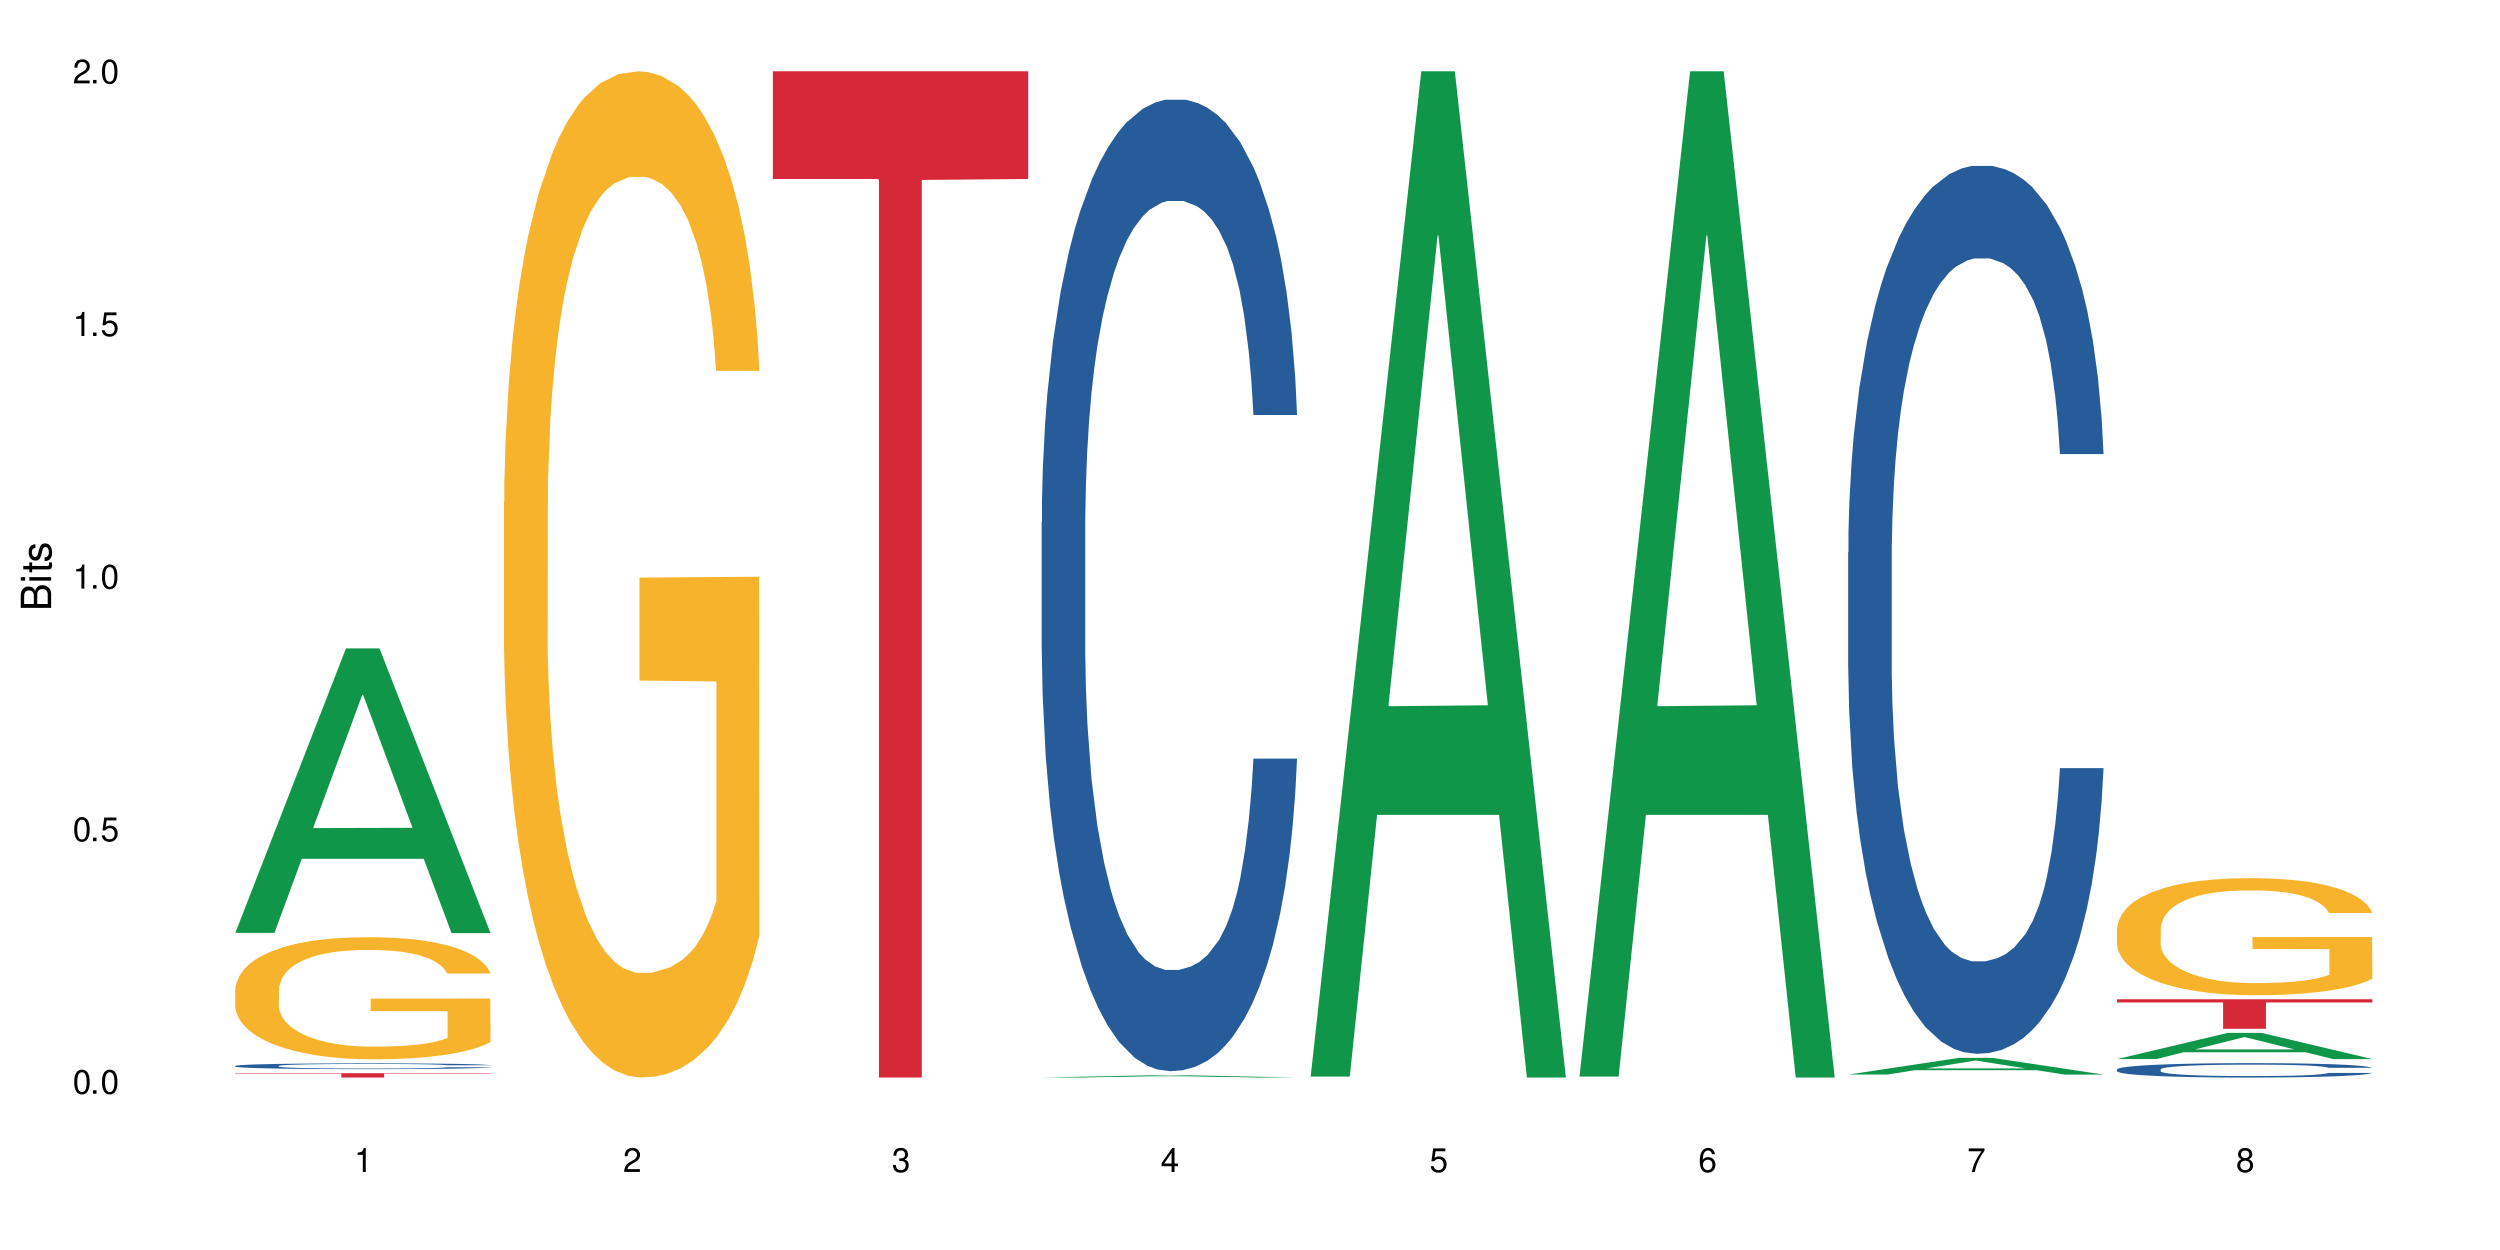 <?xml version="1.0" encoding="UTF-8"?>
<svg xmlns="http://www.w3.org/2000/svg" xmlns:xlink="http://www.w3.org/1999/xlink" width="720" height="360" viewBox="0 0 720 360">
<defs>
<g>
<g id="glyph-0-0">
</g>
<g id="glyph-0-1">
<path d="M 2.641 -6.938 C 2 -6.938 1.422 -6.656 1.078 -6.172 C 0.641 -5.562 0.406 -4.641 0.406 -3.359 C 0.406 -1.016 1.188 0.219 2.641 0.219 C 4.078 0.219 4.859 -1.016 4.859 -3.297 C 4.859 -4.641 4.656 -5.547 4.203 -6.172 C 3.844 -6.656 3.281 -6.938 2.641 -6.938 Z M 2.641 -6.188 C 3.547 -6.188 4 -5.25 4 -3.375 C 4 -1.406 3.562 -0.484 2.625 -0.484 C 1.734 -0.484 1.281 -1.438 1.281 -3.344 C 1.281 -5.25 1.734 -6.188 2.641 -6.188 Z M 2.641 -6.188 "/>
</g>
<g id="glyph-0-2">
<path d="M 1.828 -1 L 0.828 -1 L 0.828 0 L 1.828 0 Z M 1.828 -1 "/>
</g>
<g id="glyph-0-3">
<path d="M 4.562 -6.797 L 1.062 -6.797 L 0.547 -3.094 L 1.328 -3.094 C 1.719 -3.562 2.047 -3.734 2.578 -3.734 C 3.484 -3.734 4.062 -3.109 4.062 -2.094 C 4.062 -1.125 3.484 -0.531 2.578 -0.531 C 1.828 -0.531 1.375 -0.906 1.188 -1.672 L 0.328 -1.672 C 0.453 -1.109 0.547 -0.844 0.75 -0.594 C 1.125 -0.078 1.828 0.219 2.594 0.219 C 3.969 0.219 4.922 -0.781 4.922 -2.219 C 4.922 -3.562 4.031 -4.484 2.719 -4.484 C 2.25 -4.484 1.859 -4.359 1.469 -4.062 L 1.734 -5.969 L 4.562 -5.969 Z M 4.562 -6.797 "/>
</g>
<g id="glyph-0-4">
<path d="M 2.484 -4.938 L 2.484 0 L 3.328 0 L 3.328 -6.938 L 2.766 -6.938 C 2.469 -5.875 2.281 -5.734 0.984 -5.562 L 0.984 -4.938 Z M 2.484 -4.938 "/>
</g>
<g id="glyph-0-5">
<path d="M 4.859 -0.828 L 1.281 -0.828 C 1.359 -1.406 1.672 -1.781 2.5 -2.281 L 3.469 -2.828 C 4.406 -3.344 4.906 -4.062 4.906 -4.906 C 4.906 -5.484 4.672 -6.031 4.266 -6.406 C 3.859 -6.766 3.375 -6.938 2.719 -6.938 C 1.859 -6.938 1.219 -6.625 0.844 -6.031 C 0.609 -5.672 0.5 -5.234 0.484 -4.531 L 1.328 -4.531 C 1.359 -5.016 1.406 -5.281 1.531 -5.516 C 1.75 -5.938 2.188 -6.203 2.703 -6.203 C 3.469 -6.203 4.031 -5.641 4.031 -4.891 C 4.031 -4.344 3.719 -3.859 3.125 -3.516 L 2.234 -3 C 0.812 -2.172 0.406 -1.531 0.328 -0.016 L 4.859 -0.016 Z M 4.859 -0.828 "/>
</g>
<g id="glyph-0-6">
<path d="M 2.125 -3.188 L 2.578 -3.188 C 3.5 -3.188 3.984 -2.766 3.984 -1.922 C 3.984 -1.062 3.469 -0.531 2.594 -0.531 C 1.656 -0.531 1.203 -1 1.156 -2.016 L 0.312 -2.016 C 0.344 -1.453 0.438 -1.094 0.609 -0.781 C 0.953 -0.109 1.625 0.219 2.547 0.219 C 3.953 0.219 4.859 -0.625 4.859 -1.938 C 4.859 -2.828 4.516 -3.297 3.703 -3.594 C 4.344 -3.844 4.656 -4.328 4.656 -5.031 C 4.656 -6.219 3.875 -6.938 2.578 -6.938 C 1.203 -6.938 0.484 -6.172 0.453 -4.703 L 1.297 -4.703 C 1.312 -5.125 1.344 -5.359 1.453 -5.578 C 1.641 -5.969 2.062 -6.203 2.594 -6.203 C 3.344 -6.203 3.797 -5.75 3.797 -5 C 3.797 -4.516 3.609 -4.219 3.25 -4.047 C 3.016 -3.953 2.703 -3.922 2.125 -3.906 Z M 2.125 -3.188 "/>
</g>
<g id="glyph-0-7">
<path d="M 3.141 -1.672 L 3.141 0 L 3.984 0 L 3.984 -1.672 L 4.984 -1.672 L 4.984 -2.438 L 3.984 -2.438 L 3.984 -6.938 L 3.359 -6.938 L 0.266 -2.578 L 0.266 -1.672 Z M 3.141 -2.438 L 1 -2.438 L 3.141 -5.5 Z M 3.141 -2.438 "/>
</g>
<g id="glyph-0-8">
<path d="M 4.781 -5.125 C 4.609 -6.266 3.891 -6.938 2.844 -6.938 C 2.094 -6.938 1.422 -6.578 1.031 -5.953 C 0.594 -5.266 0.406 -4.422 0.406 -3.172 C 0.406 -2 0.578 -1.25 0.984 -0.641 C 1.359 -0.078 1.953 0.219 2.703 0.219 C 3.984 0.219 4.922 -0.75 4.922 -2.094 C 4.922 -3.375 4.062 -4.281 2.844 -4.281 C 2.172 -4.281 1.641 -4.031 1.281 -3.516 C 1.281 -5.234 1.828 -6.188 2.797 -6.188 C 3.391 -6.188 3.797 -5.797 3.938 -5.125 Z M 2.734 -3.531 C 3.547 -3.531 4.062 -2.953 4.062 -2.031 C 4.062 -1.156 3.484 -0.531 2.703 -0.531 C 1.922 -0.531 1.328 -1.188 1.328 -2.078 C 1.328 -2.938 1.906 -3.531 2.734 -3.531 Z M 2.734 -3.531 "/>
</g>
<g id="glyph-0-9">
<path d="M 4.984 -6.797 L 0.438 -6.797 L 0.438 -5.969 L 4.109 -5.969 C 2.5 -3.656 1.828 -2.234 1.328 0 L 2.219 0 C 2.594 -2.172 3.453 -4.047 4.984 -6.094 Z M 4.984 -6.797 "/>
</g>
<g id="glyph-0-10">
<path d="M 3.75 -3.656 C 4.469 -4.094 4.688 -4.438 4.688 -5.078 C 4.688 -6.172 3.844 -6.938 2.641 -6.938 C 1.438 -6.938 0.594 -6.172 0.594 -5.094 C 0.594 -4.438 0.812 -4.094 1.516 -3.656 C 0.734 -3.266 0.359 -2.703 0.359 -1.922 C 0.359 -0.656 1.281 0.219 2.641 0.219 C 3.984 0.219 4.922 -0.656 4.922 -1.922 C 4.922 -2.703 4.531 -3.266 3.75 -3.656 Z M 2.641 -6.188 C 3.359 -6.188 3.812 -5.75 3.812 -5.062 C 3.812 -4.406 3.344 -3.984 2.641 -3.984 C 1.922 -3.984 1.453 -4.406 1.453 -5.078 C 1.453 -5.75 1.922 -6.188 2.641 -6.188 Z M 2.641 -3.266 C 3.484 -3.266 4.062 -2.719 4.062 -1.906 C 4.062 -1.078 3.484 -0.531 2.625 -0.531 C 1.797 -0.531 1.219 -1.094 1.219 -1.906 C 1.219 -2.719 1.781 -3.266 2.641 -3.266 Z M 2.641 -3.266 "/>
</g>
<g id="glyph-1-0">
</g>
<g id="glyph-1-1">
<path d="M 0 -0.953 L 0 -4.891 C 0 -5.719 -0.234 -6.344 -0.734 -6.797 C -1.188 -7.234 -1.812 -7.469 -2.5 -7.469 C -3.547 -7.469 -4.188 -7 -4.625 -5.875 C -4.984 -6.688 -5.625 -7.094 -6.531 -7.094 C -7.172 -7.094 -7.734 -6.859 -8.141 -6.391 C -8.562 -5.922 -8.75 -5.344 -8.75 -4.5 L -8.75 -0.953 Z M -4.984 -2.062 L -7.766 -2.062 L -7.766 -4.219 C -7.766 -4.844 -7.688 -5.203 -7.453 -5.5 C -7.219 -5.812 -6.859 -5.969 -6.375 -5.969 C -5.891 -5.969 -5.531 -5.812 -5.297 -5.5 C -5.062 -5.203 -4.984 -4.844 -4.984 -4.219 Z M -0.984 -2.062 L -4 -2.062 L -4 -4.781 C -4 -5.766 -3.438 -6.359 -2.484 -6.359 C -1.547 -6.359 -0.984 -5.766 -0.984 -4.781 Z M -0.984 -2.062 "/>
</g>
<g id="glyph-1-2">
<path d="M -6.281 -1.797 L -6.281 -0.797 L 0 -0.797 L 0 -1.797 Z M -8.75 -1.797 L -8.75 -0.797 L -7.484 -0.797 L -7.484 -1.797 Z M -8.75 -1.797 "/>
</g>
<g id="glyph-1-3">
<path d="M -6.281 -3.047 L -6.281 -2.016 L -8.016 -2.016 L -8.016 -1.016 L -6.281 -1.016 L -6.281 -0.172 L -5.469 -0.172 L -5.469 -1.016 L -0.719 -1.016 C -0.078 -1.016 0.281 -1.453 0.281 -2.234 C 0.281 -2.5 0.25 -2.719 0.188 -3.047 L -0.641 -3.047 C -0.609 -2.906 -0.594 -2.766 -0.594 -2.562 C -0.594 -2.141 -0.719 -2.016 -1.156 -2.016 L -5.469 -2.016 L -5.469 -3.047 Z M -6.281 -3.047 "/>
</g>
<g id="glyph-1-4">
<path d="M -4.531 -5.25 C -5.766 -5.25 -6.469 -4.422 -6.469 -2.969 C -6.469 -1.516 -5.719 -0.562 -4.547 -0.562 C -3.562 -0.562 -3.094 -1.062 -2.734 -2.562 L -2.516 -3.484 C -2.344 -4.188 -2.094 -4.469 -1.641 -4.469 C -1.047 -4.469 -0.641 -3.875 -0.641 -3 C -0.641 -2.453 -0.797 -2 -1.062 -1.75 C -1.25 -1.594 -1.422 -1.531 -1.875 -1.469 L -1.875 -0.406 C -0.422 -0.453 0.281 -1.266 0.281 -2.922 C 0.281 -4.5 -0.5 -5.516 -1.719 -5.516 C -2.656 -5.516 -3.172 -4.984 -3.469 -3.734 L -3.703 -2.766 C -3.891 -1.953 -4.156 -1.609 -4.594 -1.609 C -5.188 -1.609 -5.547 -2.125 -5.547 -2.938 C -5.547 -3.75 -5.203 -4.172 -4.531 -4.203 Z M -4.531 -5.25 "/>
</g>
</g>
</defs>
<rect x="-72" y="-36" width="864" height="432" fill="rgb(100%, 100%, 100%)" fill-opacity="1"/>
<path fill-rule="nonzero" fill="rgb(6.275%, 58.824%, 28.235%)" fill-opacity="1" d="M 67.73 268.672 L 67.809 268.594 L 99.637 186.742 L 109.301 186.742 L 141.281 268.75 L 130.047 268.75 L 122.031 247.344 L 86.906 247.344 L 79.047 268.672 L 67.73 268.672 L 90.285 238.488 L 118.809 238.41 L 104.586 200.141 L 104.43 200.066 L 104.27 200.297 L 90.207 238.41 L 90.285 238.488 Z M 67.73 268.672 "/>
<path fill-rule="nonzero" fill="rgb(14.51%, 36.078%, 60%)" fill-opacity="1" d="M 67.73 306.973 L 67.82 306.969 L 67.82 306.934 L 68.09 306.875 L 68.719 306.801 L 69.344 306.754 L 70.961 306.664 L 73.203 306.574 L 75.535 306.508 L 77.238 306.469 L 78.766 306.438 L 82.262 306.383 L 84.504 306.355 L 86.926 306.328 L 89.887 306.301 L 92.039 306.289 L 96.883 306.262 L 100.469 306.254 L 103.25 306.246 L 109.262 306.246 L 112.848 306.254 L 115.449 306.262 L 118.32 306.273 L 120.742 306.289 L 124.957 306.32 L 128.727 306.363 L 130.43 306.387 L 133.121 306.434 L 135.184 306.48 L 136.617 306.52 L 138.234 306.574 L 139.668 306.645 L 140.746 306.723 L 141.281 306.789 L 128.727 306.789 L 128.098 306.727 L 127.379 306.68 L 126.035 306.617 L 124.688 306.574 L 122.805 306.527 L 121.102 306.5 L 118.77 306.473 L 116.707 306.453 L 114.555 306.438 L 112.488 306.43 L 108.543 306.422 L 103.969 306.422 L 102.266 306.426 L 98.766 306.438 L 96.883 306.445 L 94.191 306.469 L 92.309 306.488 L 90.066 306.52 L 88.539 306.543 L 86.656 306.582 L 85.312 306.617 L 83.785 306.668 L 82.891 306.707 L 82.082 306.75 L 81.363 306.801 L 80.828 306.852 L 80.469 306.91 L 80.289 306.965 L 80.289 307.199 L 80.469 307.254 L 80.918 307.316 L 82.082 307.41 L 83.785 307.492 L 85.762 307.555 L 87.645 307.602 L 88.719 307.621 L 90.156 307.645 L 92.398 307.676 L 95.629 307.707 L 97.512 307.719 L 100.383 307.73 L 103.34 307.738 L 107.289 307.738 L 110.785 307.73 L 113.117 307.723 L 115.539 307.711 L 118.859 307.684 L 120.922 307.66 L 122.715 307.633 L 124.062 307.602 L 124.957 307.578 L 126.305 307.531 L 127.379 307.48 L 128.188 307.426 L 128.727 307.375 L 141.281 307.375 L 140.746 307.438 L 139.938 307.496 L 139.129 307.539 L 137.875 307.594 L 136.441 307.641 L 134.375 307.691 L 132.672 307.727 L 130.43 307.766 L 128.367 307.793 L 126.125 307.82 L 122.805 307.852 L 120.652 307.867 L 118.32 307.879 L 115.539 307.891 L 112.043 307.902 L 108.273 307.91 L 104.777 307.91 L 101.008 307.906 L 98.227 307.902 L 94.551 307.887 L 89.977 307.859 L 86.656 307.832 L 84.055 307.801 L 81.812 307.773 L 79.301 307.73 L 76.074 307.664 L 74.098 307.613 L 72.754 307.57 L 71.23 307.512 L 70.152 307.457 L 68.898 307.371 L 68 307.266 L 67.73 307.18 Z M 67.73 306.973 "/>
<path fill-rule="nonzero" fill="rgb(96.863%, 70.196%, 16.863%)" fill-opacity="1" d="M 67.73 284.977 L 67.82 284.945 L 67.82 284.301 L 68.18 282.855 L 69.078 280.867 L 70.242 279.227 L 71.5 277.941 L 72.305 277.27 L 73.652 276.305 L 74.816 275.598 L 77.777 274.152 L 81.543 272.805 L 83.609 272.227 L 85.941 271.68 L 89.258 271.07 L 90.785 270.844 L 95.449 270.328 L 100.738 270.008 L 106.57 269.914 L 109.262 269.945 L 112.938 270.074 L 117.961 270.426 L 120.832 270.746 L 123.074 271.07 L 125.406 271.484 L 128.277 272.129 L 130.969 272.898 L 133.121 273.672 L 135.273 274.633 L 137.066 275.66 L 138.594 276.785 L 139.938 278.137 L 140.746 279.258 L 141.281 280.383 L 128.816 280.383 L 128.098 279.258 L 127.289 278.391 L 125.945 277.332 L 124.598 276.562 L 123.254 275.949 L 120.742 275.117 L 118.59 274.602 L 115.898 274.152 L 113.297 273.863 L 110.336 273.672 L 108.543 273.605 L 103.789 273.605 L 99.484 273.832 L 96.973 274.086 L 95.18 274.344 L 92.668 274.828 L 91.141 275.211 L 90.246 275.469 L 87.555 276.465 L 85.762 277.363 L 84.773 277.973 L 83.52 278.938 L 82.621 279.805 L 81.633 281.09 L 81.098 282.055 L 80.379 284.238 L 80.289 290.02 L 80.559 291.238 L 81.098 292.559 L 81.812 293.715 L 82.891 294.934 L 83.965 295.867 L 85.852 297.117 L 87.465 297.953 L 88.719 298.5 L 91.141 299.367 L 92.129 299.656 L 94.461 300.234 L 96.883 300.684 L 99.844 301.07 L 102.086 301.262 L 105.672 301.422 L 110.246 301.422 L 115.629 301.23 L 119.039 300.973 L 121.371 300.715 L 122.895 300.492 L 124.777 300.137 L 126.125 299.816 L 127.379 299.465 L 128.906 298.918 L 128.906 291.238 L 106.75 291.207 L 106.75 287.609 L 141.195 287.578 L 141.281 300.137 L 139.398 301.004 L 137.066 301.84 L 134.824 302.48 L 132.492 303.027 L 129.176 303.637 L 126.484 304.023 L 122.355 304.473 L 118.59 304.762 L 114.645 304.957 L 111.145 305.051 L 107.02 305.082 L 103.34 305.02 L 99.395 304.828 L 96.254 304.57 L 93.383 304.25 L 90.516 303.832 L 86.926 303.156 L 84.594 302.609 L 82.172 301.938 L 79.75 301.133 L 77.598 300.266 L 76.164 299.59 L 74.727 298.82 L 73.203 297.855 L 71.766 296.766 L 70.691 295.77 L 69.703 294.645 L 68.988 293.586 L 68.27 292.141 L 67.91 290.984 L 67.73 289.988 Z M 67.73 284.977 "/>
<path fill-rule="nonzero" fill="rgb(83.922%, 15.686%, 22.353%)" fill-opacity="1" d="M 67.73 309.074 L 141.281 309.074 L 141.281 309.207 L 110.629 309.211 L 110.629 310.332 L 98.297 310.332 L 98.297 309.211 L 98.117 309.207 L 67.73 309.207 Z M 67.73 309.074 "/>
<path fill-rule="nonzero" fill="rgb(96.863%, 70.196%, 16.863%)" fill-opacity="1" d="M 145.156 144.652 L 145.242 144.387 L 145.242 139.094 L 145.602 127.184 L 146.5 110.777 L 147.664 97.277 L 148.922 86.691 L 149.73 81.133 L 151.074 73.195 L 152.242 67.371 L 155.199 55.461 L 158.969 44.348 L 161.031 39.582 L 163.363 35.082 L 166.684 30.055 L 168.207 28.203 L 172.871 23.965 L 178.164 21.32 L 183.992 20.527 L 186.684 20.789 L 190.363 21.848 L 195.387 24.762 L 198.254 27.406 L 200.496 30.055 L 202.828 33.496 L 205.699 38.789 L 208.391 45.141 L 210.543 51.492 L 212.695 59.43 L 214.492 67.902 L 216.016 77.164 L 217.359 88.281 L 218.168 97.543 L 218.707 106.805 L 206.238 106.805 L 205.52 97.543 L 204.715 90.398 L 203.367 81.664 L 202.023 75.312 L 200.676 70.281 L 198.164 63.402 L 196.012 59.168 L 193.32 55.461 L 190.723 53.078 L 187.762 51.492 L 185.969 50.961 L 181.211 50.961 L 176.906 52.816 L 174.395 54.934 L 172.602 57.051 L 170.09 61.02 L 168.566 64.195 L 167.668 66.312 L 164.977 74.516 L 163.184 81.93 L 162.195 86.957 L 160.941 94.898 L 160.043 102.043 L 159.059 112.629 L 158.52 120.57 L 157.801 138.566 L 157.711 186.207 L 157.98 196.262 L 158.52 207.113 L 159.238 216.641 L 160.312 226.699 L 161.391 234.375 L 163.273 244.695 L 164.887 251.578 L 166.145 256.078 L 168.566 263.223 L 169.551 265.605 L 171.883 270.367 L 174.305 274.074 L 177.266 277.25 L 179.508 278.836 L 183.098 280.16 L 187.672 280.16 L 193.055 278.574 L 196.461 276.457 L 198.793 274.34 L 200.32 272.484 L 202.203 269.574 L 203.547 266.926 L 204.805 264.016 L 206.328 259.516 L 206.328 196.262 L 184.172 195.996 L 184.172 166.355 L 218.617 166.09 L 218.707 269.574 L 216.824 276.719 L 214.492 283.602 L 212.25 288.895 L 209.918 293.395 L 206.598 298.422 L 203.906 301.598 L 199.781 305.305 L 196.012 307.688 L 192.066 309.273 L 188.566 310.066 L 184.441 310.332 L 180.766 309.805 L 176.816 308.215 L 173.68 306.098 L 170.809 303.453 L 167.938 300.012 L 164.352 294.453 L 162.016 289.953 L 159.594 284.395 L 157.172 277.777 L 155.02 270.633 L 153.586 265.074 L 152.152 258.723 L 150.625 250.781 L 149.191 241.785 L 148.113 233.578 L 147.129 224.316 L 146.41 215.582 L 145.691 203.672 L 145.332 194.145 L 145.156 185.941 Z M 145.156 144.652 "/>
<path fill-rule="nonzero" fill="rgb(83.922%, 15.686%, 22.353%)" fill-opacity="1" d="M 222.578 20.527 L 296.129 20.527 L 296.129 51.547 L 265.477 51.82 L 265.477 310.332 L 253.141 310.332 L 253.141 52.094 L 252.965 51.547 L 222.578 51.547 Z M 222.578 20.527 "/>
<path fill-rule="nonzero" fill="rgb(6.275%, 58.824%, 28.235%)" fill-opacity="1" d="M 300 310.332 L 300.078 310.332 L 331.906 309.668 L 341.57 309.668 L 373.555 310.332 L 362.316 310.332 L 354.301 310.16 L 319.176 310.16 L 311.316 310.332 L 300 310.332 L 322.555 310.086 L 351.078 310.086 L 336.855 309.773 L 336.699 309.773 L 336.543 309.777 L 322.477 310.086 L 322.555 310.086 Z M 300 310.332 "/>
<path fill-rule="nonzero" fill="rgb(14.51%, 36.078%, 60%)" fill-opacity="1" d="M 300 150.457 L 300.09 150.203 L 300.09 144.062 L 300.359 134.348 L 300.988 122.07 L 301.617 113.633 L 303.23 98.543 L 305.473 83.965 L 307.805 72.715 L 309.508 66.066 L 311.035 60.949 L 314.531 51.488 L 316.773 46.629 L 319.195 42.281 L 322.156 37.934 L 324.309 35.375 L 329.152 31.285 L 332.742 29.496 L 335.52 28.727 L 341.531 28.727 L 345.117 29.75 L 347.719 31.027 L 350.59 33.074 L 353.012 35.375 L 357.227 41.004 L 360.996 48.164 L 362.699 52.254 L 365.391 60.184 L 367.453 67.855 L 368.891 74.504 L 370.504 83.965 L 371.938 95.473 L 373.016 108.516 L 373.555 119.512 L 360.996 119.512 L 360.367 109.285 L 359.648 101.355 L 358.305 90.871 L 356.961 83.453 L 355.074 76.039 L 353.371 71.18 L 351.039 66.32 L 348.977 63.25 L 346.824 60.949 L 344.762 59.414 L 340.812 57.883 L 336.238 57.883 L 334.535 58.395 L 331.035 60.438 L 329.152 62.23 L 326.461 65.809 L 324.578 69.133 L 322.336 74.25 L 320.812 78.598 L 318.926 85.246 L 317.582 91.125 L 316.059 99.566 L 315.16 105.961 L 314.352 113.121 L 313.637 121.559 L 313.098 130.512 L 312.738 139.973 L 312.559 149.18 L 312.559 188.816 L 312.738 198.023 L 313.188 208.766 L 314.352 224.363 L 316.059 237.918 L 318.031 248.66 L 319.914 256.332 L 320.992 259.914 L 322.426 264.004 L 324.668 269.117 L 327.898 274.234 L 329.781 276.281 L 332.652 278.324 L 335.609 279.348 L 339.559 279.348 L 343.055 278.324 L 345.387 277.047 L 347.809 275 L 351.129 270.652 L 353.191 266.562 L 354.984 261.703 L 356.332 256.844 L 357.227 252.75 L 358.574 244.824 L 359.648 236.129 L 360.457 227.18 L 360.996 218.484 L 373.555 218.484 L 373.016 228.711 L 372.207 238.688 L 371.402 246.102 L 370.145 255.055 L 368.711 262.98 L 366.645 271.934 L 364.941 277.812 L 362.699 284.207 L 360.637 289.066 L 358.395 293.414 L 355.074 298.527 L 352.922 301.086 L 350.59 303.387 L 347.809 305.434 L 344.312 307.223 L 340.543 308.246 L 337.047 308.504 L 333.277 307.992 L 330.5 306.969 L 326.82 304.668 L 322.246 300.062 L 318.926 295.203 L 316.324 290.344 L 314.082 285.23 L 311.57 278.324 L 308.344 267.074 L 306.371 258.379 L 305.023 251.219 L 303.5 241.242 L 302.422 232.293 L 301.168 217.973 L 300.27 199.816 L 300 185.75 Z M 300 150.457 "/>
<path fill-rule="nonzero" fill="rgb(6.275%, 58.824%, 28.235%)" fill-opacity="1" d="M 377.426 310.059 L 377.504 309.789 L 409.328 20.527 L 418.992 20.527 L 450.977 310.332 L 439.738 310.332 L 431.723 234.684 L 396.598 234.684 L 388.738 310.059 L 377.426 310.059 L 399.977 203.391 L 428.504 203.117 L 414.277 67.875 L 414.121 67.602 L 413.965 68.418 L 399.898 203.117 L 399.977 203.391 Z M 377.426 310.059 "/>
<path fill-rule="nonzero" fill="rgb(6.275%, 58.824%, 28.235%)" fill-opacity="1" d="M 454.848 310.059 L 454.926 309.789 L 486.75 20.527 L 496.418 20.527 L 528.398 310.332 L 517.164 310.332 L 509.148 234.684 L 474.023 234.684 L 466.164 310.059 L 454.848 310.059 L 477.402 203.391 L 505.926 203.117 L 491.703 67.875 L 491.547 67.602 L 491.387 68.418 L 477.32 203.117 L 477.402 203.391 Z M 454.848 310.059 "/>
<path fill-rule="nonzero" fill="rgb(6.275%, 58.824%, 28.235%)" fill-opacity="1" d="M 532.27 309.473 L 532.352 309.469 L 564.176 304.668 L 573.84 304.668 L 605.824 309.48 L 594.586 309.48 L 586.57 308.223 L 551.445 308.223 L 543.586 309.473 L 532.27 309.473 L 554.824 307.703 L 583.348 307.699 L 569.125 305.453 L 568.969 305.449 L 568.812 305.465 L 554.746 307.699 L 554.824 307.703 Z M 532.27 309.473 "/>
<path fill-rule="nonzero" fill="rgb(14.51%, 36.078%, 60%)" fill-opacity="1" d="M 532.27 159.055 L 532.359 158.82 L 532.359 153.211 L 532.629 144.328 L 533.258 133.109 L 533.887 125.395 L 535.5 111.602 L 537.742 98.281 L 540.074 87.996 L 541.777 81.918 L 543.305 77.242 L 546.801 68.594 L 549.043 64.152 L 551.465 60.18 L 554.426 56.207 L 556.578 53.871 L 561.422 50.129 L 565.012 48.492 L 567.793 47.793 L 573.801 47.793 L 577.391 48.727 L 579.992 49.895 L 582.859 51.766 L 585.281 53.871 L 589.5 59.012 L 593.266 65.555 L 594.969 69.297 L 597.66 76.543 L 599.723 83.555 L 601.16 89.633 L 602.773 98.281 L 604.207 108.797 L 605.285 120.719 L 605.824 130.77 L 593.266 130.77 L 592.637 121.422 L 591.922 114.176 L 590.574 104.59 L 589.23 97.812 L 587.344 91.035 L 585.641 86.594 L 583.309 82.152 L 581.246 79.348 L 579.094 77.242 L 577.031 75.84 L 573.082 74.438 L 568.508 74.438 L 566.805 74.906 L 563.305 76.777 L 561.422 78.414 L 558.73 81.684 L 556.848 84.723 L 554.605 89.398 L 553.082 93.371 L 551.199 99.449 L 549.852 104.824 L 548.328 112.539 L 547.43 118.383 L 546.621 124.926 L 545.906 132.641 L 545.367 140.82 L 545.008 149.469 L 544.828 157.883 L 544.828 194.113 L 545.008 202.527 L 545.457 212.348 L 546.621 226.605 L 548.328 238.992 L 550.301 248.809 L 552.184 255.82 L 553.262 259.094 L 554.695 262.836 L 556.938 267.508 L 560.168 272.184 L 562.051 274.055 L 564.922 275.922 L 567.883 276.859 L 571.828 276.859 L 575.324 275.922 L 577.656 274.754 L 580.078 272.887 L 583.398 268.91 L 585.461 265.172 L 587.254 260.73 L 588.602 256.289 L 589.5 252.551 L 590.844 245.305 L 591.922 237.355 L 592.727 229.176 L 593.266 221.227 L 605.824 221.227 L 605.285 230.578 L 604.477 239.695 L 603.672 246.473 L 602.414 254.652 L 600.98 261.898 L 598.918 270.082 L 597.211 275.457 L 594.969 281.301 L 592.906 285.742 L 590.664 289.715 L 587.344 294.391 L 585.191 296.727 L 582.859 298.832 L 580.078 300.699 L 576.582 302.336 L 572.816 303.27 L 569.316 303.504 L 565.551 303.039 L 562.77 302.102 L 559.09 300 L 554.516 295.793 L 551.199 291.352 L 548.598 286.91 L 546.355 282.234 L 543.844 275.922 L 540.613 265.641 L 538.641 257.691 L 537.293 251.148 L 535.77 242.031 L 534.691 233.852 L 533.438 220.762 L 532.539 204.164 L 532.27 191.309 Z M 532.27 159.055 "/>
<path fill-rule="nonzero" fill="rgb(6.275%, 58.824%, 28.235%)" fill-opacity="1" d="M 609.695 305.016 L 609.773 305.008 L 641.598 297.465 L 651.266 297.465 L 683.246 305.023 L 672.008 305.023 L 663.996 303.051 L 628.867 303.051 L 621.012 305.016 L 609.695 305.016 L 632.246 302.234 L 660.773 302.227 L 646.551 298.699 L 646.391 298.691 L 646.234 298.715 L 632.168 302.227 L 632.246 302.234 Z M 609.695 305.016 "/>
<path fill-rule="nonzero" fill="rgb(14.51%, 36.078%, 60%)" fill-opacity="1" d="M 609.695 307.992 L 609.785 307.988 L 609.785 307.895 L 610.055 307.754 L 610.68 307.57 L 611.309 307.445 L 612.922 307.223 L 615.164 307.004 L 617.5 306.84 L 619.203 306.742 L 620.727 306.664 L 624.227 306.523 L 626.469 306.453 L 628.891 306.387 L 631.852 306.324 L 634.004 306.285 L 638.848 306.227 L 642.434 306.199 L 645.215 306.188 L 651.223 306.188 L 654.812 306.203 L 657.414 306.223 L 660.285 306.25 L 662.707 306.285 L 666.922 306.371 L 670.688 306.477 L 672.395 306.535 L 675.086 306.652 L 677.148 306.766 L 678.582 306.867 L 680.195 307.004 L 681.633 307.176 L 682.707 307.371 L 683.246 307.531 L 670.688 307.531 L 670.062 307.383 L 669.344 307.262 L 667.996 307.109 L 666.652 307 L 664.77 306.887 L 663.066 306.816 L 660.734 306.746 L 658.668 306.699 L 656.516 306.664 L 654.453 306.641 L 650.508 306.621 L 645.934 306.621 L 644.227 306.625 L 640.73 306.656 L 638.848 306.684 L 636.156 306.738 L 634.273 306.785 L 632.027 306.863 L 630.504 306.926 L 628.621 307.023 L 627.273 307.113 L 625.75 307.238 L 624.852 307.332 L 624.047 307.438 L 623.328 307.562 L 622.789 307.695 L 622.43 307.836 L 622.254 307.973 L 622.254 308.559 L 622.43 308.695 L 622.879 308.855 L 624.047 309.086 L 625.75 309.285 L 627.723 309.445 L 629.605 309.559 L 630.684 309.613 L 632.117 309.672 L 634.363 309.75 L 637.59 309.824 L 639.473 309.855 L 642.344 309.887 L 645.305 309.902 L 649.25 309.902 L 652.75 309.887 L 655.082 309.867 L 657.504 309.836 L 660.82 309.773 L 662.887 309.711 L 664.68 309.641 L 666.023 309.566 L 666.922 309.508 L 668.266 309.391 L 669.344 309.262 L 670.152 309.129 L 670.688 309 L 683.246 309 L 682.707 309.148 L 681.902 309.297 L 681.094 309.406 L 679.84 309.539 L 678.402 309.656 L 676.34 309.789 L 674.637 309.879 L 672.395 309.973 L 670.332 310.043 L 668.086 310.109 L 664.77 310.184 L 662.617 310.223 L 660.285 310.258 L 657.504 310.285 L 654.004 310.312 L 650.238 310.328 L 646.738 310.332 L 642.973 310.324 L 640.191 310.309 L 636.516 310.277 L 631.941 310.207 L 628.621 310.137 L 626.02 310.062 L 623.777 309.988 L 621.266 309.887 L 618.035 309.719 L 616.062 309.59 L 614.719 309.484 L 613.191 309.336 L 612.117 309.203 L 610.859 308.992 L 609.965 308.723 L 609.695 308.516 Z M 609.695 307.992 "/>
<path fill-rule="nonzero" fill="rgb(96.863%, 70.196%, 16.863%)" fill-opacity="1" d="M 609.695 267.352 L 609.785 267.32 L 609.785 266.707 L 610.145 265.32 L 611.039 263.41 L 612.207 261.84 L 613.461 260.609 L 614.27 259.961 L 615.613 259.035 L 616.781 258.359 L 619.742 256.973 L 623.508 255.68 L 625.57 255.125 L 627.902 254.602 L 631.223 254.016 L 632.746 253.801 L 637.41 253.309 L 642.703 253 L 648.535 252.91 L 651.223 252.938 L 654.902 253.062 L 659.926 253.402 L 662.797 253.711 L 665.039 254.016 L 667.371 254.418 L 670.242 255.035 L 672.93 255.773 L 675.086 256.512 L 677.238 257.438 L 679.031 258.422 L 680.555 259.5 L 681.902 260.793 L 682.707 261.871 L 683.246 262.949 L 670.777 262.949 L 670.062 261.871 L 669.254 261.039 L 667.91 260.023 L 666.562 259.285 L 665.219 258.699 L 662.707 257.898 L 660.555 257.406 L 657.863 256.973 L 655.262 256.695 L 652.301 256.512 L 650.508 256.449 L 645.754 256.449 L 641.449 256.664 L 638.938 256.91 L 637.141 257.16 L 634.629 257.621 L 633.105 257.988 L 632.207 258.234 L 629.52 259.191 L 627.723 260.055 L 626.738 260.637 L 625.48 261.562 L 624.586 262.395 L 623.598 263.625 L 623.059 264.551 L 622.344 266.645 L 622.254 272.188 L 622.52 273.359 L 623.059 274.621 L 623.777 275.73 L 624.852 276.898 L 625.93 277.793 L 627.812 278.992 L 629.43 279.793 L 630.684 280.316 L 633.105 281.148 L 634.094 281.426 L 636.426 281.98 L 638.848 282.414 L 641.805 282.781 L 644.047 282.969 L 647.637 283.121 L 652.211 283.121 L 657.594 282.938 L 661 282.691 L 663.332 282.441 L 664.859 282.227 L 666.742 281.891 L 668.086 281.582 L 669.344 281.242 L 670.867 280.719 L 670.867 273.359 L 648.715 273.328 L 648.715 269.879 L 683.156 269.848 L 683.246 281.891 L 681.363 282.719 L 679.031 283.52 L 676.789 284.137 L 674.457 284.66 L 671.137 285.246 L 668.445 285.617 L 664.32 286.047 L 660.555 286.324 L 656.605 286.508 L 653.109 286.602 L 648.98 286.633 L 645.305 286.57 L 641.359 286.387 L 638.219 286.141 L 635.348 285.832 L 632.477 285.43 L 628.891 284.785 L 626.559 284.262 L 624.137 283.613 L 621.715 282.844 L 619.562 282.012 L 618.125 281.367 L 616.691 280.625 L 615.164 279.703 L 613.73 278.656 L 612.656 277.699 L 611.668 276.621 L 610.949 275.605 L 610.234 274.219 L 609.875 273.113 L 609.695 272.156 Z M 609.695 267.352 "/>
<path fill-rule="nonzero" fill="rgb(83.922%, 15.686%, 22.353%)" fill-opacity="1" d="M 609.695 287.797 L 683.246 287.797 L 683.246 288.707 L 652.594 288.715 L 652.594 296.301 L 640.258 296.301 L 640.258 288.723 L 640.082 288.707 L 609.695 288.707 Z M 609.695 287.797 "/>
<g fill="rgb(0%, 0%, 0%)" fill-opacity="1">
<use xlink:href="#glyph-0-1" x="20.965" y="314.993"/>
<use xlink:href="#glyph-0-2" x="25.965" y="314.993"/>
<use xlink:href="#glyph-0-1" x="28.965" y="314.993"/>
</g>
<g fill="rgb(0%, 0%, 0%)" fill-opacity="1">
<use xlink:href="#glyph-0-1" x="20.965" y="242.251"/>
<use xlink:href="#glyph-0-2" x="25.965" y="242.251"/>
<use xlink:href="#glyph-0-3" x="28.965" y="242.251"/>
</g>
<g fill="rgb(0%, 0%, 0%)" fill-opacity="1">
<use xlink:href="#glyph-0-4" x="20.965" y="169.509"/>
<use xlink:href="#glyph-0-2" x="25.965" y="169.509"/>
<use xlink:href="#glyph-0-1" x="28.965" y="169.509"/>
</g>
<g fill="rgb(0%, 0%, 0%)" fill-opacity="1">
<use xlink:href="#glyph-0-4" x="20.965" y="96.767"/>
<use xlink:href="#glyph-0-2" x="25.965" y="96.767"/>
<use xlink:href="#glyph-0-3" x="28.965" y="96.767"/>
</g>
<g fill="rgb(0%, 0%, 0%)" fill-opacity="1">
<use xlink:href="#glyph-0-5" x="20.965" y="24.024"/>
<use xlink:href="#glyph-0-2" x="25.965" y="24.024"/>
<use xlink:href="#glyph-0-1" x="28.965" y="24.024"/>
</g>
<g fill="rgb(0%, 0%, 0%)" fill-opacity="1">
<use xlink:href="#glyph-0-4" x="102.008" y="337.532"/>
</g>
<g fill="rgb(0%, 0%, 0%)" fill-opacity="1">
<use xlink:href="#glyph-0-5" x="179.43" y="337.532"/>
</g>
<g fill="rgb(0%, 0%, 0%)" fill-opacity="1">
<use xlink:href="#glyph-0-6" x="256.855" y="337.532"/>
</g>
<g fill="rgb(0%, 0%, 0%)" fill-opacity="1">
<use xlink:href="#glyph-0-7" x="334.277" y="337.532"/>
</g>
<g fill="rgb(0%, 0%, 0%)" fill-opacity="1">
<use xlink:href="#glyph-0-3" x="411.699" y="337.532"/>
</g>
<g fill="rgb(0%, 0%, 0%)" fill-opacity="1">
<use xlink:href="#glyph-0-8" x="489.125" y="337.532"/>
</g>
<g fill="rgb(0%, 0%, 0%)" fill-opacity="1">
<use xlink:href="#glyph-0-9" x="566.547" y="337.532"/>
</g>
<g fill="rgb(0%, 0%, 0%)" fill-opacity="1">
<use xlink:href="#glyph-0-10" x="643.969" y="337.532"/>
</g>
<g fill="rgb(0%, 0%, 0%)" fill-opacity="1">
<use xlink:href="#glyph-1-1" x="14.725" y="176.012"/>
<use xlink:href="#glyph-1-2" x="14.725" y="168.012"/>
<use xlink:href="#glyph-1-3" x="14.725" y="165.012"/>
<use xlink:href="#glyph-1-4" x="14.725" y="162.012"/>
</g>
</svg>
